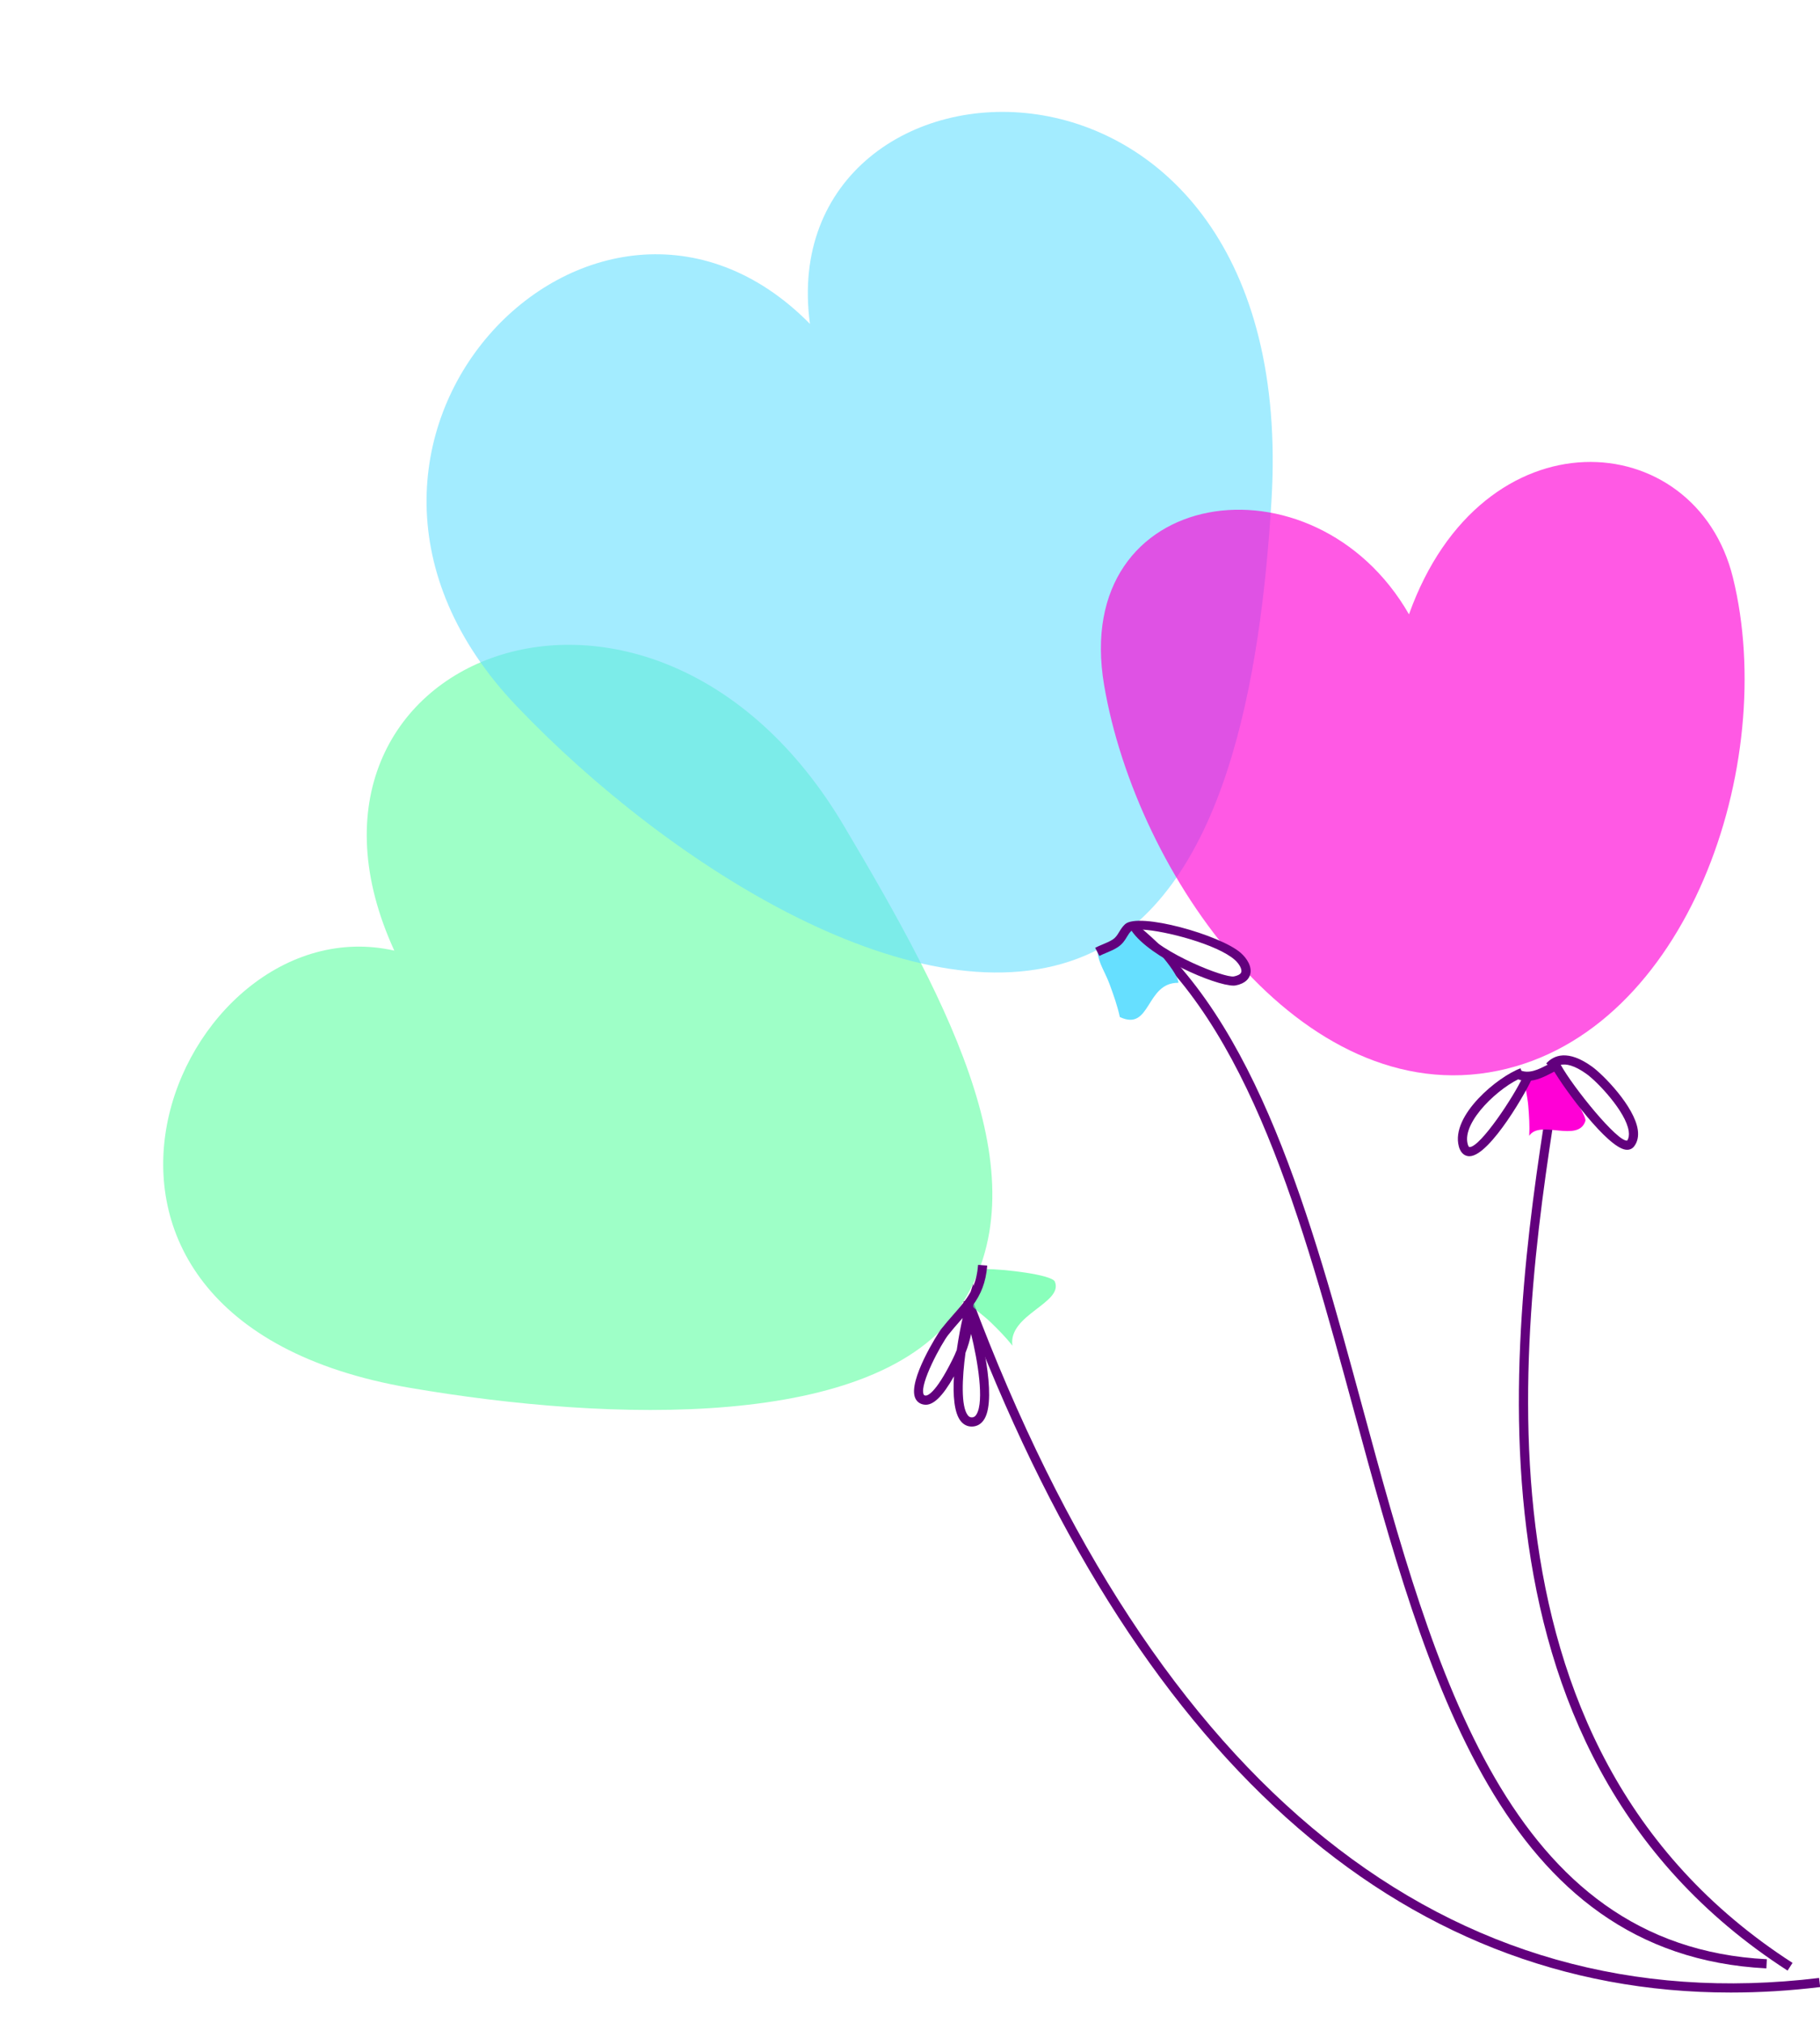 <?xml version="1.0" encoding="UTF-8" standalone="no"?><svg xmlns="http://www.w3.org/2000/svg" xmlns:xlink="http://www.w3.org/1999/xlink" fill="#000000" height="220.6" preserveAspectRatio="xMidYMid meet" version="1" viewBox="-17.8 -12.2 198.5 220.6" width="198.5" zoomAndPan="magnify"><g><g><g><g><g id="change1_2"><path d="M177.163,202.66c-37.484-24.175-29.872-71.757-25.782-97.319l0.987,0.158 c-4.054,25.337-11.6,72.5,25.336,96.321L177.163,202.66z" fill="#62007d"/></g></g></g></g><g><g><g><g id="change1_7"><path d="M174.85,202.418c-28.879-1.473-37.067-31.637-44.985-60.808 c-5.608-20.66-11.407-42.024-24.55-52.424l0.62-0.784c13.401,10.605,19.244,32.13,24.895,52.947 c7.825,28.827,15.916,58.635,44.071,60.071L174.85,202.418z" fill="#62007d"/></g></g></g></g><g><g><g><g id="change1_3"><path d="M170.975,205.053c-36.348,0-65.153-25.835-83.704-75.337l0.936-0.35 c19.999,53.364,51.945,78.989,92.391,74.097l0.12,0.992C177.414,204.854,174.165,205.053,170.975,205.053z" fill="#62007d"/></g></g></g></g><g opacity="0.56"><g><g><g id="change2_2"><path d="M86.807,130.423c-8.975,13.304-37.9,12.473-59.935,8.691 c-44.667-7.667-25.334-53-1.667-47.666c-14.666-32,28-49,49-13.666C86.099,97.792,96.038,116.739,86.807,130.423z" fill="#52ff9c"/></g></g></g></g><g><g opacity="0.68"><g><g id="change2_1"><path d="M87.74,129.541c0.599,1.008,1.59,1.533,2.512,2.433 c0.855,0.833,1.678,1.658,2.366,2.552c-0.491-3.38,5.587-4.651,4.633-6.981c-0.318-0.779-5.625-1.375-7.5-1.375 L87.74,129.541z" fill="#52ff9c"/></g></g></g></g><g opacity="0.6"><g><g><g id="change3_1"><path d="M100.572,91.981c-17.905,7.647-45.35-9.702-62.034-27.2 c-27.334-28.667,8.666-65.334,32-41.667c-4.333-32,53.666-35.334,50.333,19.333 C119.711,61.479,115.871,85.447,100.572,91.981z" fill="#66dfff"/></g></g></g></g><g><g><g><g id="change3_2"><path d="M101.894,91.555c0.116,1.262,0.839,2.236,1.32,3.544 c0.447,1.211,0.866,2.399,1.122,3.592c3.415,1.604,2.79-3.771,6.384-3.733 c0.052-0.908-2.594-4.163-5.094-6.163L101.894,91.555z" fill="#66dfff"/></g></g></g></g><g opacity="0.65"><g><g><g id="change4_1"><path d="M145.571,104.547c-21.433,4.414-39.45-21.399-42.951-42.056 c-3.704-21.859,22.919-25.71,33.252-7.71c8-22.333,31.25-20.605,35.333-4 C176.205,71.114,166.225,100.293,145.571,104.547z" fill="#ff00d6"/></g></g></g></g><g><g><g><g id="change4_2"><path d="M148.61,105.121c-0.194,1.079,0.179,2.062,0.275,3.265 c0.09,1.114,0.164,2.204,0.101,3.258c1.149-1.802,5.316,0.787,6.119-1.602 c0.251-0.745-3.395-5.461-3.062-6.639L148.61,105.121z" fill="#ff00d6"/></g></g></g></g><g><g><g><g id="change1_4"><path d="M88.183,143.343c-0.477,0-0.892-0.207-1.207-0.605c-0.72-0.911-0.851-2.83-0.731-4.871 c-1.247,2.209-2.276,3.193-3.203,3.091c-0.483-0.051-0.849-0.314-1.029-0.74 c-0.799-1.893,2.496-7.072,2.81-7.472c0.46-0.585,0.912-1.1,1.339-1.586 c0.766-0.872,1.42-1.617,1.898-2.501l0.296-0.915l-0.001,0.294c0.27-0.654,0.45-1.4,0.521-2.324 l0.997,0.077c-0.146,1.891-0.731,3.163-1.525,4.279l-0.002,0.429c0.816,2.252,2.601,9.62,1.239,11.986 c-0.374,0.65-0.895,0.822-1.267,0.852C88.273,143.341,88.228,143.343,88.183,143.343z M87.503,135.303 c-0.366,2.717-0.519,5.832,0.257,6.814c0.136,0.172,0.278,0.237,0.478,0.223 c0.135-0.011,0.312-0.061,0.48-0.354c0.831-1.442,0.131-5.765-0.605-8.744 C87.975,133.934,87.772,134.619,87.503,135.303z M87.191,131.503c-0.091,0.104-0.184,0.21-0.277,0.316 c-0.415,0.474-0.856,0.975-1.304,1.544c-0.711,0.905-3.148,5.343-2.675,6.465 c0.028,0.067,0.061,0.119,0.213,0.135c0.159,0.012,1.035-0.097,2.947-3.955 c0.168-0.34,0.32-0.678,0.453-1.014C86.756,133.554,87.015,132.273,87.191,131.503z" fill="#62007d"/></g></g></g></g><g><g><g><g id="change1_1"><path d="M116.726,95.264c-1.983,0-9.078-3.001-11.11-5.981c-0.014,0.009-0.026,0.018-0.037,0.027 c-0.19,0.177-0.317,0.386-0.463,0.628c-0.222,0.365-0.474,0.78-0.985,1.122 c-0.398,0.267-0.84,0.451-1.267,0.629c-0.258,0.108-0.516,0.215-0.757,0.34l-0.462-0.887 c0.265-0.138,0.548-0.257,0.833-0.376c0.4-0.167,0.778-0.326,1.096-0.538 c0.328-0.219,0.494-0.493,0.687-0.81c0.162-0.266,0.345-0.568,0.636-0.84 c1.448-1.353,10.419,1.156,12.645,3.134c0.641,0.569,1.242,1.482,1.008,2.34 c-0.116,0.425-0.483,0.977-1.577,1.191C116.902,95.257,116.82,95.264,116.726,95.264z M106.764,89.157 c2.262,2.656,9.024,5.297,10.015,5.105c0.267-0.052,0.726-0.184,0.805-0.473 c0.087-0.322-0.217-0.893-0.708-1.329C114.986,90.779,109.311,89.282,106.764,89.157z" fill="#62007d"/></g></g></g></g><g><g><g><g id="change1_6"><path d="M148.774,105.653c-0.411,0-0.834-0.081-1.271-0.278l0.412-0.911 c1.056,0.477,2.076-0.052,3.155-0.612l0.414-0.213l0.449,0.893l-0.402,0.207 C150.691,105.176,149.772,105.653,148.774,105.653z" fill="#62007d"/></g></g></g></g><g><g><g><g id="change1_8"><path d="M159.661,113.165c-0.05,0-0.102-0.003-0.154-0.01c-1.993-0.257-6.555-6.404-7.923-8.738 c-0.002,0.003-0.004,0.004-0.006,0.007l-0.737-0.676c0.817-0.892,2.349-1.556,4.997,0.35 c1.225,0.881,4.612,4.331,4.987,6.88c0.106,0.722-0.029,1.334-0.401,1.819 C160.238,113.037,159.972,113.165,159.661,113.165z M152.424,103.903c1.372,2.475,6.189,8.421,7.246,8.261 c0.164-0.243,0.231-0.591,0.165-1.041c-0.311-2.119-3.392-5.357-4.582-6.214 C153.882,103.923,152.993,103.78,152.424,103.903z" fill="#62007d"/></g></g></g></g><g><g><g><g id="change1_5"><path d="M142.462,113.868c-0.012,0-0.024-0.001-0.037-0.001c-0.313-0.011-0.875-0.166-1.117-1.07 c-0.908-3.393,4.292-7.632,6.73-8.514l0.295,0.818c0.027-0.065,0.05-0.124,0.069-0.179l0.944,0.328 C148.984,106.296,144.727,113.867,142.462,113.868z M148.262,105.267c-2.44,0.956-6.646,4.809-5.987,7.271 c0.041,0.15,0.114,0.327,0.188,0.33c0.004,0,0.009,0,0.014,0C143.674,112.868,147.356,107.274,148.262,105.267 z" fill="#62007d"/></g></g></g></g></g></svg>